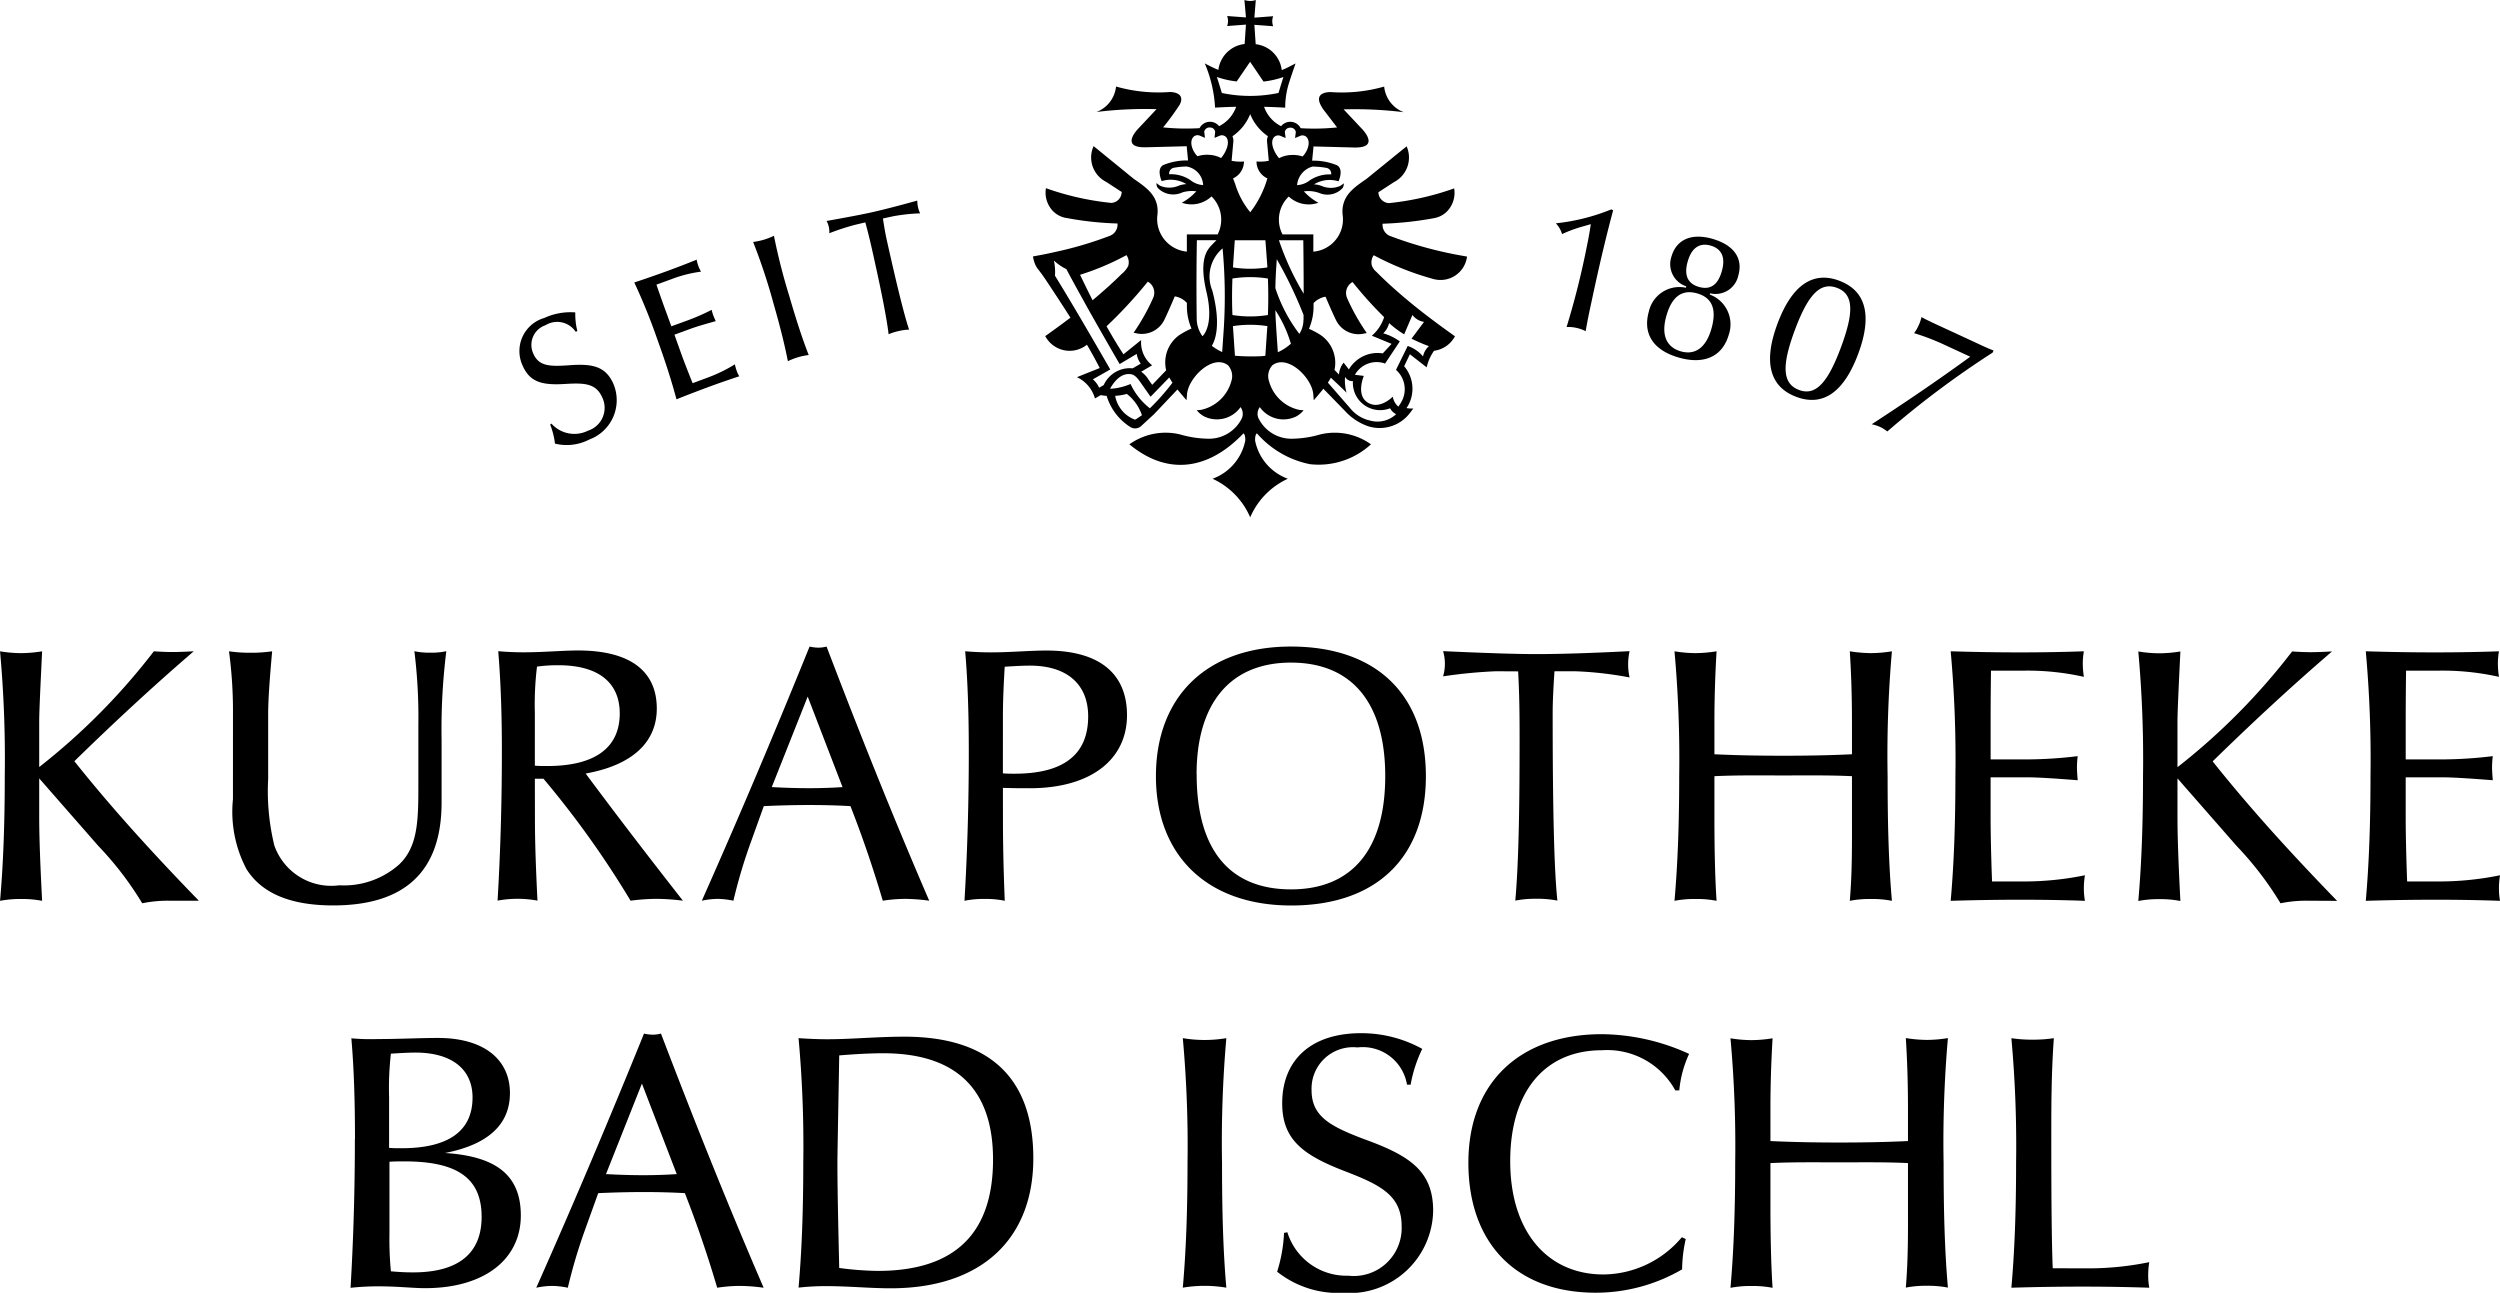 <svg xmlns="http://www.w3.org/2000/svg" width="116" height="59.987" viewBox="0 0 116 59.987"> <path d="M36.6,19.786a1.422,1.422,0,0,0,1.7.33,1.114,1.114,0,0,0,.656-1.55c-.287-.638-.808-.67-1.67-.62-1.065.069-1.662-.049-2.011-.826a1.6,1.6,0,0,1,.994-2.233,2.9,2.9,0,0,1,1.44-.258,3.19,3.19,0,0,0,.095.865l-.076.035a1.031,1.031,0,0,0-1.4-.307.964.964,0,0,0-.558,1.339c.249.554.74.58,1.572.526,1.111-.089,1.753.007,2.131.846a1.948,1.948,0,0,1-1.116,2.595,2.273,2.273,0,0,1-1.592.188,3.47,3.47,0,0,0-.222-.881Zm6.553-1.873c-.256-.634-.433-1.1-.544-1.409l-.3-.841.773-.283c.244-.089.616-.2,1.143-.346-.045-.1-.087-.193-.119-.28a2.283,2.283,0,0,1-.07-.244,10.034,10.034,0,0,1-1.07.472l-.8.291-.3-.818c-.055-.151-.186-.516-.393-1.114l.718-.262a5.957,5.957,0,0,1,1.35-.341,2.037,2.037,0,0,1-.127-.277,1.69,1.69,0,0,1-.074-.279q-.654.266-1.387.534c-.481.176-.981.35-1.507.524a27.456,27.456,0,0,1,1.082,2.677c.367,1.016.656,1.916.875,2.744.523-.209,1.024-.4,1.513-.581s.957-.341,1.4-.487a1.593,1.593,0,0,1-.121-.261,1.867,1.867,0,0,1-.08-.294,7.034,7.034,0,0,1-1.252.611ZM46.873,14.1c.3,1.037.536,1.954.7,2.793a3.029,3.029,0,0,1,.966-.286c-.312-.8-.6-1.7-.9-2.734a27.68,27.68,0,0,1-.713-2.8,3.03,3.03,0,0,1-.966.286,27.453,27.453,0,0,1,.914,2.739m4.291-3.646c.166.594.281,1.113.382,1.567.359,1.615.6,2.807.7,3.623a2.437,2.437,0,0,1,.466-.148,2.38,2.38,0,0,1,.484-.066c-.227-.676-.569-2.061-1.045-4.2-.06-.272-.113-.589-.169-.957l.458-.1a8.271,8.271,0,0,1,1.268-.138,1.4,1.4,0,0,1-.132-.593c-.818.227-1.508.408-2.09.539-.483.109-1.185.24-2.119.407a1.034,1.034,0,0,1,.126.569,11.345,11.345,0,0,1,1.17-.384Zm33.664.082c-.058.393-.118.717-.181,1.015a37.784,37.784,0,0,1-.944,3.76,1.536,1.536,0,0,1,.447.036,1.733,1.733,0,0,1,.439.155c.093-.559.2-1.036.3-1.5.324-1.528.65-2.9.975-4.108l-.085-.044a9.421,9.421,0,0,1-2.574.647,1.2,1.2,0,0,1,.288.5,6.223,6.223,0,0,1,.876-.33Zm4.413,2.95a1.451,1.451,0,0,0-1.719,1.1c-.294,1.031.2,1.8,1.389,2.14s2.032-.055,2.321-1.069a1.474,1.474,0,0,0-.885-1.855l.016-.057a1.081,1.081,0,0,0,1.309-.826c.225-.787-.192-1.408-1.192-1.7-.976-.282-1.683.024-1.912.827a1.085,1.085,0,0,0,.69,1.376ZM89,16.434c-.678-.2-.914-.774-.664-1.65.254-.893.728-1.239,1.43-1.037s.913.747.659,1.64c-.25.877-.755,1.24-1.424,1.047m.843-2.989c-.524-.151-.7-.545-.52-1.178s.549-.887,1.066-.738.7.553.515,1.194-.537.873-1.061.722m6.522-.284c-1.233-.466-2.206.2-2.875,1.99s-.358,2.932.868,3.394,2.2-.188,2.872-1.982.361-2.939-.865-3.4m-1.878,5.063c-.793-.3-.793-1.165-.192-2.778s1.164-2.257,1.957-1.958.778,1.159.18,2.765-1.159,2.268-1.945,1.972m7.946-1.542c-1.427,1.04-2.929,2.064-4.573,3.134a1.769,1.769,0,0,1,.394.127,1.514,1.514,0,0,1,.33.208,42.612,42.612,0,0,1,4.886-3.658l.045-.1c-.353-.136-.7-.306-1.059-.472l-.732-.339c-.678-.314-1.2-.546-1.556-.739a1.652,1.652,0,0,1-.13.386,1.766,1.766,0,0,1-.21.359,10.632,10.632,0,0,1,1.345.511ZM20.241,41.926c-2.172-2.237-4.091-4.355-5.775-6.473,1.751-1.711,3.569-3.406,5.539-5.1-.354.017-.673.034-.993.034s-.589-.017-.858-.034a30,30,0,0,1-5.32,5.371v-2.1c0-.458.051-1.525.135-3.27a6.331,6.331,0,0,1-.976.085,6.156,6.156,0,0,1-.976-.085,55.213,55.213,0,0,1,.219,5.8c0,2.169-.067,4.067-.219,5.778a4.86,4.86,0,0,1,.976-.085,4.755,4.755,0,0,1,.976.085c-.084-1.627-.135-2.931-.135-3.9V36.25l2.744,3.135a15.214,15.214,0,0,1,2.037,2.66,5.924,5.924,0,0,1,1.263-.119Zm1.583-5.287v.576a5.711,5.711,0,0,0,.623,3.236c.707,1.135,2.054,1.694,4.024,1.694,3.35,0,5.034-1.593,5.034-4.778v-2.9a29.221,29.221,0,0,1,.219-4.118,3.246,3.246,0,0,1-.741.068,3.347,3.347,0,0,1-.741-.068,24.975,24.975,0,0,1,.185,3.423v2.847c0,1.627-.034,2.813-.892,3.626a3.855,3.855,0,0,1-2.778.966,2.8,2.8,0,0,1-3.013-1.847,10.68,10.68,0,0,1-.286-3.1V33.284c0-.661.067-1.627.185-2.931a6.675,6.675,0,0,1-.993.068,6.743,6.743,0,0,1-1.01-.068,20.7,20.7,0,0,1,.185,2.914Zm14.008-.373h.4a43.558,43.558,0,0,1,4.041,5.659,9.455,9.455,0,0,1,1.2-.085,9.982,9.982,0,0,1,1.229.085c-1.684-2.152-3.165-4.084-4.512-5.9,2.172-.39,3.3-1.457,3.3-3.016,0-1.745-1.246-2.694-3.653-2.694-.724,0-1.583.085-2.542.085q-.556,0-1.162-.051c.118,1.423.169,2.931.169,4.626,0,2.389-.067,4.711-.2,6.947a5.094,5.094,0,0,1,1.852,0c-.067-1.356-.118-2.609-.118-3.813Zm0-3.05a14.429,14.429,0,0,1,.1-2.152A6.824,6.824,0,0,1,36.926,31c1.869,0,2.845.813,2.845,2.237,0,1.576-1.128,2.44-3.367,2.44-.185,0-.37,0-.572-.017Zm10.623,4.321q1.111-.051,2.121-.051c.657,0,1.3.017,1.9.051.556,1.423,1.044,2.847,1.5,4.389a7.04,7.04,0,0,1,1.044-.085,8.6,8.6,0,0,1,1.111.085c-1.734-4.016-3.283-7.913-4.764-11.793a1.427,1.427,0,0,1-.387.051,1.878,1.878,0,0,1-.4-.051c-1.566,3.863-3.2,7.743-5,11.793a3.679,3.679,0,0,1,.741-.085,3.806,3.806,0,0,1,.724.085,24.5,24.5,0,0,1,.758-2.576Zm2.037-5.083,1.616,4.2c-.488.034-1.01.051-1.549.051-.556,0-1.128-.017-1.734-.051ZM57.55,36.69c.488.017.892.017,1.246.017,2.845,0,4.512-1.339,4.512-3.389,0-1.949-1.3-3-3.738-3-.791,0-1.633.085-2.593.085-.387,0-.774-.017-1.178-.051.118,1.356.168,2.9.168,4.677,0,2.355-.067,4.643-.2,6.9a4.437,4.437,0,0,1,.943-.085,4.285,4.285,0,0,1,.926.085c-.067-1.627-.084-2.864-.084-3.813Zm0-3.321c0-.458.017-1.22.084-2.3q.783-.051,1.162-.051c1.751,0,2.71.881,2.71,2.355,0,1.779-1.145,2.66-3.418,2.66-.185,0-.354,0-.539-.017Zm7.1,2.779c0,3.66,2.357,6,6.28,6,3.957,0,6.246-2.237,6.246-6,0-3.779-2.29-6.015-6.263-6.015-3.906,0-6.263,2.321-6.263,6.015m1.886-.085c0-3.3,1.566-5.185,4.377-5.185,2.828,0,4.377,1.864,4.377,5.27S73.746,41.4,70.917,41.4c-2.845,0-4.377-1.83-4.377-5.337m14.917-4.778c.067,1.237.067,2.3.067,3.236,0,3.321-.051,5.761-.2,7.4a4.859,4.859,0,0,1,.977-.085,4.756,4.756,0,0,1,.977.085c-.152-1.423-.219-4.287-.219-8.693,0-.559.034-1.2.084-1.949h.943a16.6,16.6,0,0,1,2.542.288,2.8,2.8,0,0,1,0-1.22c-1.7.085-3.132.136-4.327.136-.993,0-2.424-.051-4.327-.136a2.072,2.072,0,0,1,0,1.169,22.718,22.718,0,0,1,2.458-.237ZM96.946,38c0,1.237.017,2.525-.1,3.931a4.859,4.859,0,0,1,.977-.085,4.756,4.756,0,0,1,.977.085c-.151-1.712-.2-3.609-.2-5.778a55.6,55.6,0,0,1,.2-5.8,6.156,6.156,0,0,1-.977.085,6.518,6.518,0,0,1-.977-.085c.067,1.051.1,2.135.1,3.27v1.508c-1.078.051-2.1.068-3.182.068s-2.121-.017-3.2-.068V33.623c0-1.068.034-2.169.1-3.27a6.335,6.335,0,0,1-.976.085,6.157,6.157,0,0,1-.977-.085,55.213,55.213,0,0,1,.219,5.8c0,2.169-.067,4.067-.219,5.778a4.861,4.861,0,0,1,.977-.085,4.757,4.757,0,0,1,.976.085c-.067-.983-.1-2.287-.1-3.931V36.148c1.078-.051,2.121-.034,3.2-.034s2.1-.017,3.182.034Zm6.5,3.033c-.051-1.372-.067-2.372-.067-3.033V36.2h1.65c.522,0,1.3.051,2.391.136-.017-.22-.034-.424-.034-.61a4.535,4.535,0,0,1,.034-.508,20.211,20.211,0,0,1-2.34.152h-1.7V33.623c0-.322,0-1.1.017-2.372h1.532a11.96,11.96,0,0,1,2.778.288,4.057,4.057,0,0,1-.051-.61,3.33,3.33,0,0,1,.051-.576q-1.414.051-2.98.051c-1.027,0-2.088-.017-3.2-.051a55.257,55.257,0,0,1,.219,5.8c0,2.169-.067,4.067-.219,5.778,1.128-.034,2.206-.051,3.249-.051s2.037.017,2.98.051a3.2,3.2,0,0,1-.05-.576,3.742,3.742,0,0,1,.05-.61,14.067,14.067,0,0,1-2.778.288Zm16.011.9c-2.172-2.237-4.091-4.355-5.775-6.473,1.751-1.711,3.569-3.406,5.539-5.1-.354.017-.673.034-.993.034s-.589-.017-.858-.034a30.005,30.005,0,0,1-5.32,5.371v-2.1c0-.458.051-1.525.135-3.27a6.332,6.332,0,0,1-.976.085,6.156,6.156,0,0,1-.977-.085,55.214,55.214,0,0,1,.219,5.8c0,2.169-.067,4.067-.219,5.778a4.86,4.86,0,0,1,.977-.085,4.755,4.755,0,0,1,.976.085c-.084-1.627-.135-2.931-.135-3.9V36.25l2.744,3.135a15.216,15.216,0,0,1,2.037,2.66,5.922,5.922,0,0,1,1.263-.119Zm3.249-.9c-.051-1.372-.067-2.372-.067-3.033V36.2h1.65c.522,0,1.3.051,2.391.136-.017-.22-.034-.424-.034-.61a4.535,4.535,0,0,1,.034-.508,20.211,20.211,0,0,1-2.34.152h-1.7V33.623c0-.322,0-1.1.017-2.372h1.532a11.96,11.96,0,0,1,2.778.288,4.057,4.057,0,0,1-.05-.61,3.329,3.329,0,0,1,.05-.576q-1.414.051-2.98.051c-1.027,0-2.088-.017-3.2-.051a55.249,55.249,0,0,1,.219,5.8c0,2.169-.067,4.067-.219,5.778,1.128-.034,2.206-.051,3.249-.051s2.037.017,2.98.051a3.2,3.2,0,0,1-.05-.576,3.742,3.742,0,0,1,.05-.61,14.067,14.067,0,0,1-2.778.288ZM72.689,17.417h0m0,0h0m0,0h0m0,0h0m2.07-5.446-.014.019a.57.57,0,0,0-.072.476.689.689,0,0,0,.207.282c.216.216.428.422.67.641.628.569,1.28,1.1,1.963,1.61.31.233.644.476,1.012.737a1.283,1.283,0,0,1-.97.673,2.137,2.137,0,0,0-.294.59l-.05.177-.777-.605-.267.555a1.606,1.606,0,0,1,.193,1.808,1.561,1.561,0,0,1-.085.133,1.149,1.149,0,0,0,.319.018l-.17.227a1.765,1.765,0,0,1-1.9.607,2.582,2.582,0,0,1-1.085-.7l-1.019-1.048c-.143.183-.3.359-.446.535l-.021-.249c-.035-.769-1.187-1.917-1.9-1.374a.747.747,0,0,0-.151.752,1.862,1.862,0,0,0,1.41,1.319l.189.015a1.066,1.066,0,0,1-.383.306,1.343,1.343,0,0,1-1.626-.421l-.022-.03a.515.515,0,0,0-.064.51,1.7,1.7,0,0,0,1.518.956,4.864,4.864,0,0,0,1.352-.2,2.891,2.891,0,0,1,2.352.459,3.587,3.587,0,0,1-2.832.922,4.4,4.4,0,0,1-2.443-1.412l-.018-.019-.019.018c-.008.007-.075.079-.063.326a2.375,2.375,0,0,0,1.518,1.763,3.479,3.479,0,0,0-1.747,1.79,3.478,3.478,0,0,0-1.747-1.79,2.376,2.376,0,0,0,1.518-1.764c.011-.246-.055-.318-.063-.325l-.019-.018c-1.594,1.675-3.494,2-5.294.509a2.886,2.886,0,0,1,2.352-.459,4.883,4.883,0,0,0,1.352.2,1.7,1.7,0,0,0,1.519-.959.531.531,0,0,0-.044-.477l-.021-.031-.022.03a1.343,1.343,0,0,1-1.626.421,1.064,1.064,0,0,1-.383-.307l.189-.015a1.861,1.861,0,0,0,1.41-1.319.747.747,0,0,0-.154-.754c-.711-.541-1.865.608-1.9,1.376l-.021.249c-.142-.165-.285-.33-.421-.5l-1.093,1.154-.6.551a.413.413,0,0,1-.507.03A2.61,2.61,0,0,1,62.363,18.5c-.092,0-.189-.023-.281-.031l-.261.152a1.56,1.56,0,0,0-.836-.988l1.057-.423q-.27-.531-.593-1.082a1.28,1.28,0,0,1-1.934-.4c.431-.306.815-.587,1.169-.855-.354-.558-.737-1.14-1.146-1.757l-.126-.182c-.073-.105-.152-.207-.23-.309a1.054,1.054,0,0,1-.154-.271,1.533,1.533,0,0,1-.082-.323c.338-.06.672-.124,1-.2a17.21,17.21,0,0,0,2.532-.744.556.556,0,0,0,.39-.561l0-.023h-.022a15.265,15.265,0,0,1-2.071-.206l-.305-.054a1.108,1.108,0,0,1-.728-.478,1.234,1.234,0,0,1-.195-.9,12.92,12.92,0,0,0,3.029.683.506.506,0,0,0,.478-.434c.006-.038.008-.052.011-.071l-.719-.468a1.271,1.271,0,0,1-.641-1.526l.05-.135.113.088,1.75,1.427c.532.366.957.667,1.082,1.212a1.441,1.441,0,0,1,.016.489,1.519,1.519,0,0,0,1.369,1.678v-.8h1.429a1.507,1.507,0,0,0-.285-1.761,1.354,1.354,0,0,1-1.379.292,2.54,2.54,0,0,0,.674-.529,1.505,1.505,0,0,0-.648.051,1,1,0,0,1-1.134-.2.322.322,0,0,1-.063-.234.933.933,0,0,0,.172.127,1.086,1.086,0,0,0,.845,0,1.19,1.19,0,0,1,.369-.077,1.4,1.4,0,0,0-1.147-.14s-.26-.558.071-.745a2.828,2.828,0,0,1,1.152-.213l-.06-.616,0-.045-1.889.049c-1.26.033-.358-.869-.358-.869l.845-.9a18.476,18.476,0,0,0-2.788.131A1.424,1.424,0,0,0,62.8,4.148a7.16,7.16,0,0,0,2.461.257c.08-.011.777,0,.5.572a11.665,11.665,0,0,1-.777,1.067,10.52,10.52,0,0,0,1.691.036.542.542,0,0,1,.907-.093,1.6,1.6,0,0,0,.791-.9q-.489.011-.979.04a6.066,6.066,0,0,0-.478-2.052c.177.092.445.232.632.3a1.38,1.38,0,0,1,1.218-1.2l.061-.9-.873.066a.677.677,0,0,0,0-.465l.873.066L68.756.133a.8.8,0,0,0,.528,0l-.066.819L70.09.885a.678.678,0,0,0,0,.465l-.872-.066.061.9a1.372,1.372,0,0,1,1.209,1.2,2.614,2.614,0,0,0,.277-.121l.363-.186c-.094.277-.213.619-.3.893a3.84,3.84,0,0,0-.18,1.159q-.489-.029-.98-.04a1.6,1.6,0,0,0,.791.9.541.541,0,0,1,.907.093,10.515,10.515,0,0,0,1.69-.036l-.581-.759a1.536,1.536,0,0,1-.218-.362c-.214-.549.487-.519.522-.518a7.162,7.162,0,0,0,2.461-.257,1.424,1.424,0,0,0,.908,1.189,18.478,18.478,0,0,0-2.788-.131l.845.9s.9.9-.358.869l-1.889-.049,0,.045-.06.616a2.836,2.836,0,0,1,1.154.213c.331.188.071.745.071.745a1.382,1.382,0,0,0-1.138.14,1.212,1.212,0,0,1,.361.077,1.085,1.085,0,0,0,.845,0,.933.933,0,0,0,.172-.127.322.322,0,0,1-.063.234.96.96,0,0,1-1.056.222A1.475,1.475,0,0,0,71.659,9c-.048,0-.1.007-.144.012a2.537,2.537,0,0,0,.674.529,1.354,1.354,0,0,1-1.376-.289,1.484,1.484,0,0,0-.289,1.758h1.43v.8a1.5,1.5,0,0,0,1.345-1.2,1.484,1.484,0,0,0,.017-.484,1.461,1.461,0,0,1,0-.366c.09-.619.534-.935,1.105-1.327L76.17,7.013l.113-.089a1.285,1.285,0,0,1-.592,1.662l-.718.467,0,.017a.517.517,0,0,0,.488.488,12.921,12.921,0,0,0,3.027-.683,1.234,1.234,0,0,1-.195.9,1.108,1.108,0,0,1-.728.478c-.1.019-.2.038-.305.054a15.865,15.865,0,0,1-2.094.207l0,.023a.556.556,0,0,0,.39.561,18.464,18.464,0,0,0,3.43.922l.1.019a1.241,1.241,0,0,1-1.54,1.046,13.349,13.349,0,0,1-2.772-1.1l-.02-.012M66.27,8.506a1.036,1.036,0,0,0,.571.215.916.916,0,0,0-.776-.863,3.619,3.619,0,0,0-.583.06.271.271,0,0,0-.217.3v0a1.631,1.631,0,0,1,1,.282M63.23,12a12.037,12.037,0,0,1-2.1.883q.289.605.58,1.181c.461-.385.935-.805,1.353-1.222a1.14,1.14,0,0,0,.3-.366.568.568,0,0,0-.069-.486l-.014-.019L63.23,12m-1.005,6.006a1.329,1.329,0,0,1,1.345-.782l.375-.218a1.013,1.013,0,0,1-.186-.452l-.792.471c-.063-.1-1.221-2.12-1.552-2.719s-.626-1.128-.918-1.684a2.406,2.406,0,0,1-.581-.4,2.627,2.627,0,0,1,.051.706c.334.54.668,1.1,1.028,1.708.353.595,1.452,2.485,1.535,2.641l-.806.457a1.072,1.072,0,0,1,.29.39l.211-.123M64,19.4a2.083,2.083,0,0,0-.7-.989,2.485,2.485,0,0,1-.541.088,1.45,1.45,0,0,0,.875,1.09.087.087,0,0,0,.094-.006Zm.371-.324a10.452,10.452,0,0,0,1.047-1.185c-.054-.079-.1-.161-.149-.243l-.867.894-.443-.631c-.008-.014-.018-.027-.027-.04-.108-.149-.236-.333-.425-.372-.394-.066-.715.2-.986.669.03,0,.061,0,.092,0a2.832,2.832,0,0,0,.859-.218,3.075,3.075,0,0,0,.9,1.13m1.387-3.414a3.873,3.873,0,0,1,.541-.289,2.588,2.588,0,0,1-.213-1.031v-.159a.983.983,0,0,0-.543-.3l-.019,0c-.008.017-.33.777-.5,1.117a1.16,1.16,0,0,1-1.257.6l-.154-.032a9.823,9.823,0,0,0,.9-1.6.588.588,0,0,0-.223-.76l-.019-.01-.013.017a21.119,21.119,0,0,1-1.9,2.054c.254.454.514.889.784,1.3l.822-.663a1.344,1.344,0,0,0,.508,1.172l-.508.3a1.153,1.153,0,0,1,.336.358l.176.25.648-.675a1.561,1.561,0,0,1,.637-1.653m1.051.07c.184-.185.486-.773.182-2.054-.286-1.207-.116-1.79.195-2.122.1-.109.192-.2.269-.277H66.55q-.032,1.818-.008,3.635a1.4,1.4,0,0,0,.264.813l0,0m.994-.369a24.193,24.193,0,0,0-.057-3.7,1.707,1.707,0,0,0-.479,1.951c.443,1.664.1,2.381-.021,2.569a2.308,2.308,0,0,0,.481.29l.076-1.107m-.129-7.892c.242-.281.434-.744.236-.974a.268.268,0,0,0-.3-.064l-.239.1L67.4,6.25a.234.234,0,0,0-.233-.2.245.245,0,0,0-.276.2l.035.278-.239-.1a.271.271,0,0,0-.278.04c-.236.217-.077.67.169.915a1.409,1.409,0,0,1,.5-.068,1.313,1.313,0,0,1,.591.15M67.7,4.446a6.405,6.405,0,0,0,2.638,0c.044-.146.144-.478.229-.739a4.213,4.213,0,0,1-.926.21L69.02,3l-.622.912a4.2,4.2,0,0,1-.9-.2c-.044-.024-.008.029,0,.054.089.279.166.532.209.677m2.112,10.908c0-.029,0-.057.005-.086a5.2,5.2,0,0,0-1.6,0c0,.029,0,.057.005.086l.087,1.289a9.775,9.775,0,0,0,1.062.026,2.327,2.327,0,0,0,.349-.026l.087-1.289m.032-.6q.033-.846,0-1.694a5.194,5.194,0,0,0-1.646,0q-.035.846,0,1.693a5.2,5.2,0,0,0,1.649,0m-1.621-2.208a5.2,5.2,0,0,0,1.592,0c0-.017,0-.034,0-.051L69.73,11.28H68.309l-.082,1.215c0,.017,0,.034,0,.051m1.543-4.933.116-.019-.08-.888a.492.492,0,0,1,.042-.252,2.247,2.247,0,0,1-.824-1.027A2.244,2.244,0,0,1,68.2,6.455a.491.491,0,0,1,.042.252l-.08.888a2.169,2.169,0,0,0,.577.032l-.015.135a.865.865,0,0,1-.472.638l-.025.01c.033.081.064.161.1.257a3.771,3.771,0,0,0,.7,1.314,4.7,4.7,0,0,0,.787-1.546l.01-.025-.025-.01a.865.865,0,0,1-.472-.638l-.014-.135a2.43,2.43,0,0,0,.461-.013m2.149.245a.983.983,0,0,0-.724.864,1.026,1.026,0,0,0,.579-.215,1.638,1.638,0,0,1,.929-.284l.075,0v0a.271.271,0,0,0-.215-.3,3.618,3.618,0,0,0-.644-.061M70.128,6.5c-.2.23-.006.693.236.974a1.314,1.314,0,0,1,.591-.15,1.409,1.409,0,0,1,.5.068c.245-.245.4-.7.168-.915a.271.271,0,0,0-.278-.04l-.239.1.035-.278a.245.245,0,0,0-.276-.2.234.234,0,0,0-.233.2l.035.278-.239-.1a.268.268,0,0,0-.3.064m.184,9.973a2.316,2.316,0,0,0,.6-.393,5.775,5.775,0,0,0-.72-1.555c.01.525.081,1.414.115,1.948M71.5,14.979q0-.116,0-.232a19.538,19.538,0,0,0-1.242-2.587l-.022.326q-.034.507-.044,1.016a7.147,7.147,0,0,0,1.113,2.123l0,0a1.2,1.2,0,0,0,.19-.643m-1.137-3.7a12.658,12.658,0,0,0,1.147,2.48q0-1.24-.017-2.48H70.36m4.164,8.346a1.263,1.263,0,0,0,1.271-.277.626.626,0,0,1-.279-.274,1.267,1.267,0,0,1-1.726-1.259.39.39,0,0,1-.365-.2,2.127,2.127,0,0,0,.071.741c-.058-.072-.645-.622-.728-.7-.043.077-.09.154-.14.228l1.022,1.172a1.66,1.66,0,0,0,.874.574m1.641-3.989a4.354,4.354,0,0,1-.695-.52.977.977,0,0,1-.273.476,2.412,2.412,0,0,1,.768.374l-.682,1.028a1.156,1.156,0,0,0-1.4.522l.414.051s-.374.87.162,1.225c.568.377,1.18-.262,1.18-.262a.787.787,0,0,0,.259.463,1.858,1.858,0,0,0,.143-.223,1.194,1.194,0,0,0-.252-1.483l.544-1.109a1.6,1.6,0,0,1,.71.485.873.873,0,0,1,.273-.476,7.55,7.55,0,0,1-.806-.348l.58-.779a.818.818,0,0,1-.538-.32l-.384.9m-.935-.805a18.359,18.359,0,0,1-1.459-1.623.336.336,0,0,0-.081.052.585.585,0,0,0-.221.468.656.656,0,0,0,.061.254,9.848,9.848,0,0,0,.9,1.591l-.155.032a1.159,1.159,0,0,1-1.257-.6c-.19-.379-.5-1.116-.5-1.116l-.057.008a1.02,1.02,0,0,0-.5.289v.16a2.59,2.59,0,0,1-.213,1.031,3.88,3.88,0,0,1,.541.289,1.563,1.563,0,0,1,.644,1.619l.208.217a.979.979,0,0,1,.216-.554l.243.315a1.539,1.539,0,0,1,1.572-.744l.41-.443-.916-.378a1.891,1.891,0,0,0,.57-.863M27.481,52.987c0,2.355-.067,4.643-.2,6.9a12.089,12.089,0,0,1,1.3-.068c.892,0,1.6.085,2.155.085,2.778,0,4.445-1.356,4.445-3.372,0-1.847-1.111-2.745-3.519-2.9,2-.39,3.014-1.322,3.014-2.779,0-1.576-1.229-2.559-3.334-2.559-.875,0-1.784.051-2.778.051a10.291,10.291,0,0,1-1.246-.034c.118,1.356.168,2.9.168,4.677m1.583-1.932a14.14,14.14,0,0,1,.084-2.033c.539-.034.909-.051,1.128-.051,1.734,0,2.66.8,2.66,2.084,0,1.542-1.094,2.355-3.3,2.355-.185,0-.37,0-.572-.017Zm.017,2.982c.253-.017.472-.017.69-.017,2.441,0,3.586.763,3.586,2.575,0,1.695-1.078,2.576-3.182,2.576-.337,0-.673-.017-1.027-.051a15.567,15.567,0,0,1-.067-1.762V54.037Zm9.686,1.457q1.111-.051,2.121-.051c.657,0,1.3.017,1.9.051.556,1.423,1.044,2.847,1.5,4.389a7.038,7.038,0,0,1,1.044-.085,8.606,8.606,0,0,1,1.111.085c-1.734-4.016-3.283-7.913-4.764-11.793a1.427,1.427,0,0,1-.387.051,1.877,1.877,0,0,1-.4-.051c-1.566,3.863-3.2,7.743-5,11.793a3.678,3.678,0,0,1,.741-.085,3.806,3.806,0,0,1,.724.085,24.5,24.5,0,0,1,.758-2.576ZM40.8,50.411l1.616,4.2c-.488.034-1.01.051-1.549.051-.556,0-1.128-.017-1.734-.051ZM48.287,54.1c0,2.169-.067,4.067-.219,5.778a11.363,11.363,0,0,1,1.313-.068c1.01,0,2,.1,2.963.1,4.209,0,6.617-2.288,6.617-6.032,0-3.711-2.02-5.643-5.977-5.643-1.28,0-2.441.119-3.586.119-.4,0-.842-.017-1.33-.051a55.257,55.257,0,0,1,.219,5.8m3.468,5a14.826,14.826,0,0,1-1.8-.136c-.051-2.186-.084-3.8-.084-4.863,0-.424.034-2.067.084-5,.825-.068,1.5-.1,2.037-.1,3.384,0,5.1,1.661,5.1,4.931q0,5.16-5.337,5.168m14.361-5c0,2.169-.067,4.067-.219,5.778a6.064,6.064,0,0,1,2.02,0c-.151-1.711-.2-3.609-.2-5.778a55.648,55.648,0,0,1,.2-5.8,6.053,6.053,0,0,1-2.02,0,55.3,55.3,0,0,1,.219,5.8m4.478,3.237a6.968,6.968,0,0,1-.32,1.8,4.565,4.565,0,0,0,3.064.983,3.886,3.886,0,0,0,4.175-3.812c0-1.847-1.094-2.559-3.2-3.321-1.566-.593-2.441-1.051-2.441-2.27A1.923,1.923,0,0,1,74,48.734,2.08,2.08,0,0,1,76.3,50.462h.168a6.393,6.393,0,0,1,.539-1.661,5.836,5.836,0,0,0-2.845-.728c-2.306,0-3.653,1.237-3.653,3.253,0,1.711.993,2.423,3,3.186,1.616.627,2.542,1.118,2.542,2.525a2.222,2.222,0,0,1-2.475,2.288,2.869,2.869,0,0,1-2.828-2.016Zm18.459.2a4.8,4.8,0,0,1-3.637,1.728c-2.61,0-4.327-2-4.327-5.253s1.616-5.151,4.26-5.151a3.6,3.6,0,0,1,3.4,1.864h.185a5.144,5.144,0,0,1,.455-1.694,9.9,9.9,0,0,0-4.041-.915c-3.839,0-6.2,2.271-6.2,5.964,0,3.745,2.222,6.032,5.91,6.032a7.961,7.961,0,0,0,4.007-1.084,6.687,6.687,0,0,1,.168-1.406Zm10.492-1.593c0,1.237.017,2.525-.1,3.931a4.858,4.858,0,0,1,.977-.085,4.755,4.755,0,0,1,.976.085c-.151-1.711-.2-3.609-.2-5.778a55.608,55.608,0,0,1,.2-5.8,6.156,6.156,0,0,1-.976.085,6.519,6.519,0,0,1-.977-.085c.067,1.051.1,2.135.1,3.27v1.508c-1.078.051-2.1.068-3.182.068s-2.121-.017-3.2-.068V51.58c0-1.068.034-2.169.1-3.27a6.335,6.335,0,0,1-.977.085,6.157,6.157,0,0,1-.977-.085,55.215,55.215,0,0,1,.219,5.8c0,2.169-.067,4.067-.219,5.778a4.86,4.86,0,0,1,.977-.085,4.756,4.756,0,0,1,.977.085c-.067-.983-.1-2.288-.1-3.931V54.1c1.078-.051,2.121-.034,3.2-.034s2.1-.017,3.182.034Zm6.717,3.033c-.05-1.2-.067-3.186-.067-6.083,0-1.423,0-2.914.118-4.592a6.378,6.378,0,0,1-.993.068,6.308,6.308,0,0,1-.977-.068,55.254,55.254,0,0,1,.219,5.8c0,2.169-.067,4.067-.219,5.778q1.692-.051,3.283-.051c1.061,0,2.1.017,3.115.051a3.2,3.2,0,0,1-.05-.576,3.74,3.74,0,0,1,.05-.61,14.068,14.068,0,0,1-2.778.288Z" transform="translate(-11.015 -0.133)"></path> </svg>